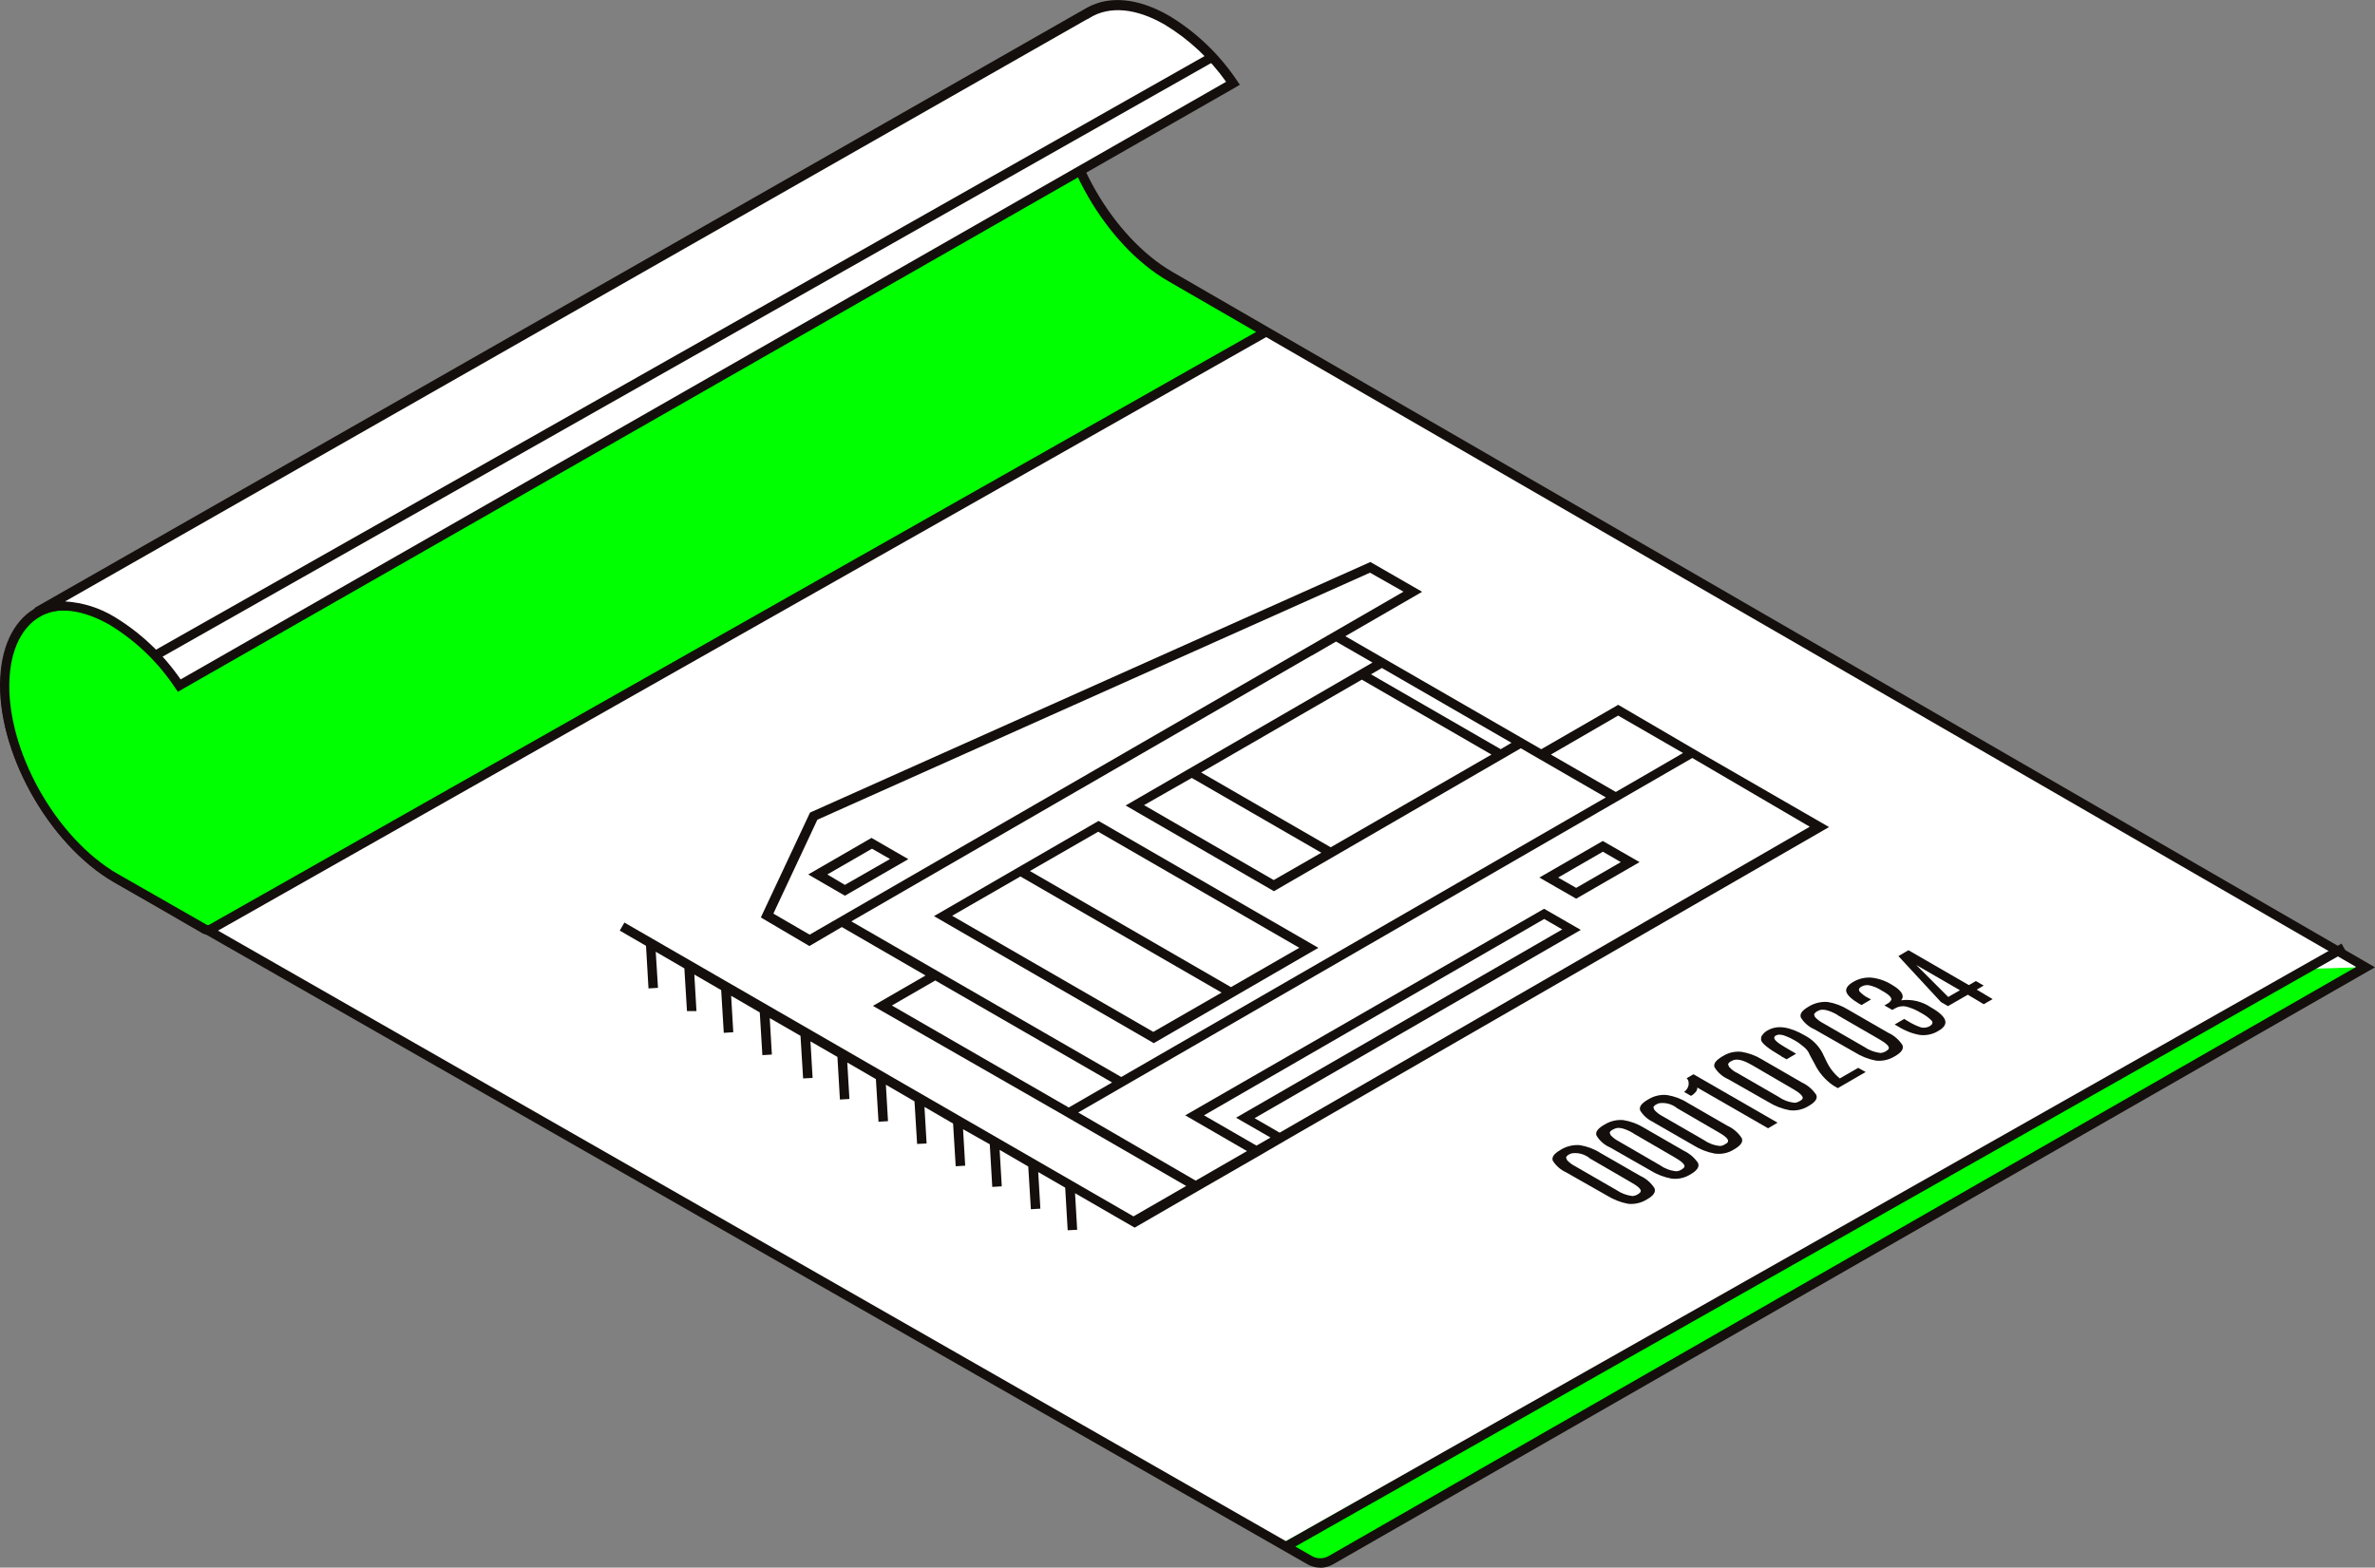 <?xml version="1.0" encoding="UTF-8"?>
<svg xmlns="http://www.w3.org/2000/svg" id="Livello_2" data-name="Livello 2" viewBox="0 0 200 132.05">
  <rect x="0" y="0" width="200" height="132.05" fill="#808080" stroke="none"/>
  <defs>
    <style>
      .cls-1 {
        fill: lime;
      }

      .cls-2 {
        fill: #fff;
      }

      .cls-3 {
        fill: #140f0c;
      }
    </style>
  </defs>
  <g id="Livello_1-2" data-name="Livello 1">
    <path class="cls-2" d="M98.55,23.26c-5.16-2.98-9.33-10.21-9.33-16.16,0-2.9,1-4.95,2.61-5.95L16.02,48.48l-2.8,1.77-3.45,2.17c-4.77-3.08-9-.97-9.32,4.7-.34,6.07,3.96,13.75,9.32,16.85l100.52,57.45c.27,.16,.58,.24,.89,.24s.62-.08,.89-.24l87.13-49.97L98.55,23.26Z"></path>
    <path class="cls-1" d="M194.66,81.61c0-.35-86.53,48.3-86.53,48.3,.33,.19,0,0,2.34,1.52,.27,.16,.58,.25,.89,.25s.62-.09,.89-.25l87.13-49.97-4.73,.14Z"></path>
    <path class="cls-3" d="M111.17,132.05c-.38,0-.75-.1-1.08-.29L9.53,74.25C4.03,71.04-.33,63.19,.02,57.04c.16-2.87,1.29-4.99,3.21-5.95,1.92-.96,4.16-.65,6.52,.8l3.21-2.05,2.79-1.77L91.98,.52l.3,.74-.26,.21c-1.6,.98-2.41,2.98-2.41,5.62,0,5.82,4.1,12.91,9.13,15.82l101.26,58.57-87.74,50.29c-.33,.19-.71,.29-1.09,.29ZM5.53,51.33c-.68,0-1.36,.15-1.97,.46-1.6,.8-2.61,2.71-2.75,5.3-.33,5.89,3.84,13.44,9.12,16.48l100.56,57.51c.21,.12,.45,.18,.69,.18s.48-.06,.69-.18l86.54-49.63L98.33,23.6c-5.26-3.03-9.52-10.43-9.52-16.51-.04-1.47,.28-2.92,.92-4.24L16.19,48.78l-2.8,1.76-1.73,1.09q-1.94,1.22-2.16,1.08c-1.17-.83-2.54-1.3-3.97-1.37Z"></path>
    <path class="cls-1" d="M106.58,27.96l-8.02-4.64c-5.16-2.98-9.33-10.21-9.33-16.16-.04-1.39,.25-2.76,.86-4.01l-.8-.43L15.99,48.46l-2.8,1.77-6.23,.96c-3.54-.86-6.3,1.4-6.55,5.94-.34,6.07,3.96,13.75,9.32,16.85l7.49,4.29c.09,.05,.19,.07,.29,.07s.2-.03,.29-.07L106.58,27.96Z"></path>
    <path class="cls-3" d="M17.51,78.73c-.17,0-.34-.04-.49-.13l-4.32-2.5-3.13-1.79C4.07,71.1-.29,63.26,.06,57.1c.14-2.47,1.03-4.44,2.5-5.53,.64-.46,1.37-.77,2.14-.91,.77-.14,1.56-.1,2.32,.1l6.06-.91,2.73-1.73L89.25,2.3l1.34,.71-.18,.35c-.57,1.19-.85,2.49-.8,3.81,0,5.82,4.1,12.91,9.13,15.82l8.64,4.98-.6,.34L17.99,78.6c-.15,.08-.31,.13-.48,.13ZM5.52,51.4c-.91-.02-1.8,.26-2.54,.8-1.28,.95-2.06,2.7-2.18,4.94-.33,5.89,3.84,13.43,9.12,16.48l3.12,1.78,4.37,2.5s.06,.02,.1,.02,.07,0,.1-.02L105.78,27.96l-7.42-4.29c-5.26-3.03-9.52-10.43-9.52-16.51-.03-1.31,.22-2.61,.73-3.82l-.26-.14L16.21,48.82l-2.95,1.81-6.29,.95h-.08c-.45-.12-.9-.18-1.36-.19Z"></path>
    <path class="cls-2" d="M103.82,7.06c-1.44-2.15-3.33-3.96-5.53-5.31-2.64-1.52-5.01-1.6-6.71-.58L3.16,51.61c1.66-.8,3.9-.66,6.35,.76,2.25,1.38,4.16,3.23,5.62,5.43L103.82,7.06Z"></path>
    <path class="cls-3" d="M14.98,58.27l-.21-.3c-1.42-2.15-3.29-3.96-5.49-5.31-2.25-1.3-4.37-1.6-5.99-.75l-.38-.7L91.55,.64c1.89-1.04,4.32-.8,6.91,.69,2.28,1.38,4.23,3.25,5.71,5.46l.24,.35-.37,.22L14.98,58.27Zm-9.51-7.61c1.49,.09,2.93,.54,4.2,1.32,2.2,1.34,4.08,3.13,5.54,5.25L103.25,6.89c-1.37-1.94-3.13-3.58-5.16-4.81-2.41-1.4-4.65-1.6-6.3-.59l-.19,.12h-.04L5.48,50.66Z"></path>
    <path class="cls-3" d="M197.17,79.49l-89.04,50.42,.39,.68,89.05-50.42-.39-.69Z"></path>
    <path class="cls-3" d="M101.92,4.45L12.88,54.87l.39,.68L102.31,5.13l-.39-.68Z"></path>
    <path class="cls-3" d="M131.88,98.75c-.46-.21-.85-.55-1.12-.98-.11-.3,.11-.6,.67-.92,.48-.3,1.04-.43,1.6-.39,.61,.1,1.19,.31,1.71,.64l3.39,1.95c.49,.22,.9,.58,1.19,1.03,.14,.31-.06,.63-.63,.95-.48,.3-1.04,.43-1.6,.37-.63-.12-1.23-.36-1.78-.7l-3.43-1.95Zm1.98-1.2c-.22-.17-.47-.29-.73-.36-.27-.07-.54-.08-.82-.03l-.21,.1c-.08,.05-.15,.11-.2,.18-.04,.06,0,.16,.07,.29,.19,.21,.43,.38,.68,.51l3.45,1.99c.41,.28,.88,.46,1.37,.52,.14-.01,.27-.05,.39-.11l.22-.15s.08-.09,.09-.14c.04-.18-.26-.45-.89-.8l-3.43-1.99Z"></path>
    <path class="cls-3" d="M135.55,96.64c-.46-.21-.85-.55-1.11-.99-.11-.29,.1-.59,.66-.91,.48-.3,1.04-.44,1.6-.39,.61,.1,1.19,.31,1.71,.63l3.38,1.95c.48,.23,.9,.58,1.2,1.03,.14,.31-.06,.63-.63,.96-.48,.3-1.04,.43-1.6,.36-.63-.12-1.24-.35-1.78-.69l-3.42-1.95Zm1.98-1.19c-.69-.4-1.2-.53-1.54-.38-.07,.03-.14,.06-.21,.1-.08,.04-.15,.1-.2,.17-.05,.07,0,.16,.06,.29,.2,.21,.43,.38,.68,.51l3.45,2c.41,.29,.88,.47,1.38,.52,.14,0,.27-.04,.39-.11,.08-.04,.16-.09,.22-.15,.02-.01,.04-.04,.06-.06,.01-.02,.03-.05,.03-.08,.04-.18-.26-.45-.88-.8l-3.44-2Z"></path>
    <path class="cls-3" d="M139.23,94.52c-.46-.21-.85-.55-1.11-.98-.11-.3,.1-.6,.66-.92,.48-.3,1.04-.44,1.6-.38,.61,.1,1.19,.31,1.71,.64l3.38,1.95c.49,.22,.9,.58,1.2,1.03,.14,.31-.06,.62-.63,.95-.49,.32-1.07,.44-1.65,.36-.63-.12-1.23-.35-1.77-.69l-3.39-1.95Zm1.98-1.19c-.21-.17-.46-.29-.73-.36-.27-.07-.54-.08-.81-.03l-.21,.1c-.08,.04-.15,.1-.2,.17-.05,.07,0,.17,.07,.3,.19,.21,.42,.38,.67,.51l3.45,1.99c.41,.29,.88,.47,1.38,.52,.13,0,.27-.04,.38-.11,.08-.04,.16-.09,.23-.14,.04-.04,.07-.09,.08-.15,.04-.18-.25-.45-.88-.8l-3.44-2Z"></path>
    <path class="cls-3" d="M142.02,90.83l.59-.34,7.08,4.08-.8,.47-5.96-3.43c0,.07,0,.13-.03,.2-.02,.06-.06,.12-.1,.17-.11,.13-.25,.25-.4,.33l-.58-.33c.18-.13,.31-.32,.37-.54,.02-.11,.02-.22,0-.33s-.08-.21-.15-.29Z"></path>
    <path class="cls-3" d="M145.5,90.89c-.46-.21-.85-.55-1.12-.99-.11-.29,.11-.59,.67-.92,.48-.31,1.04-.44,1.6-.38,.61,.1,1.19,.31,1.71,.63l3.39,1.96c.48,.22,.89,.58,1.19,1.02,.15,.31-.06,.62-.63,.95-.48,.3-1.04,.43-1.61,.36-.63-.12-1.23-.35-1.78-.69l-3.43-1.95Zm2-1.19c-.69-.4-1.2-.53-1.55-.39l-.21,.1c-.08,.04-.14,.1-.19,.17-.05,.06,0,.16,.06,.29,.19,.21,.42,.39,.68,.51l3.45,1.99c.41,.29,.88,.47,1.38,.52,.13,0,.27-.05,.38-.11,.08-.04,.15-.09,.22-.14,.05-.04,.08-.09,.09-.15,0-.18-.26-.45-.89-.8l-3.43-2Z"></path>
    <path class="cls-3" d="M149.99,88.96c-1.1-.64-1.67-1.1-1.69-1.38,0-.1,0-.2,.04-.29,.13-.23,.33-.41,.56-.52,.8-.44,1.81-.29,3.12,.47,.6,.32,1.09,.81,1.42,1.4,.12,.24,.24,.48,.35,.72,.26,.57,.65,1.08,1.14,1.48l1.55-.89,.63,.35-2.35,1.36-.39-.23c-.67-.46-1.21-1.09-1.56-1.82l-.24-.44c-.16-.3-.25-.46-.26-.51-.11-.19-.26-.36-.44-.5-.23-.2-.48-.38-.75-.53-.24-.14-.49-.26-.75-.36-.16-.07-.33-.11-.51-.12-.1,0-.21,.02-.3,.07-.06,.03-.12,.07-.14,.14-.08,.18,.22,.46,.91,.86l.92,.54-.8,.47-.45-.25Z"></path>
    <path class="cls-3" d="M152.76,86.69c-.46-.21-.85-.55-1.11-.98-.11-.3,.1-.6,.66-.92,.48-.3,1.04-.43,1.6-.39,.61,.1,1.19,.32,1.71,.64l3.38,1.95c.49,.22,.9,.58,1.2,1.03,.14,.31-.06,.63-.63,.95-.48,.3-1.04,.43-1.6,.37-.63-.12-1.24-.36-1.78-.7l-3.42-1.95Zm1.98-1.2c-.69-.39-1.2-.52-1.54-.39l-.22,.11c-.07,.05-.14,.11-.19,.18-.05,.06,0,.16,.06,.29,.2,.21,.43,.38,.68,.51l3.45,1.99c.41,.28,.88,.46,1.38,.52,.13-.01,.27-.05,.39-.11,.08-.05,.15-.1,.22-.15,.02-.02,.04-.04,.06-.06,.01-.03,.02-.05,.03-.08,.04-.18-.26-.45-.88-.8l-3.44-1.99Z"></path>
    <path class="cls-3" d="M160.1,84.26c.88-.12,1.78,.1,2.51,.6,.69,.39,1.08,.75,1.19,1.08,.1,.33-.09,.63-.59,.91-.46,.28-1,.39-1.53,.33-.64-.11-1.26-.35-1.81-.7l-.32-.18,.8-.47,.32,.19c.35,.22,.73,.4,1.12,.53,.24,.05,.5,.01,.71-.11,.23-.14,.29-.29,.18-.45-.27-.28-.6-.51-.95-.69-.39-.24-.8-.41-1.24-.52-.31-.06-.63,0-.91,.16l-.23,.13-.66-.38,.22-.13c.15-.07,.27-.18,.35-.32,.08-.19-.19-.47-.8-.8-.33-.22-.7-.37-1.08-.45-.22-.03-.45,.01-.65,.13-.18,.1-.23,.22-.15,.38,.23,.25,.5,.45,.8,.59l.18,.1-.8,.47-.18-.1c-.63-.37-.99-.7-1.09-.99-.1-.29,.1-.59,.59-.87,.46-.27,.99-.39,1.52-.35,.62,.07,1.21,.28,1.73,.61,.79,.46,1.08,.91,.78,1.28Z"></path>
    <path class="cls-3" d="M159.86,80.54l.85-.5,5.09,2.94,.59-.34,.66,.38-.59,.34,1.34,.8-.75,.43-1.34-.8-1.67,.96-.59-.34-3.59-3.88Zm5.18,2.87l-3.68-2.13,2.7,2.7,.99-.57Z"></path>
    <path class="cls-3" d="M111.02,79.84l-18.51-10.69-13.86,8.02,18.51,10.7,13.86-8.03Zm-1.61,0l-5.75,3.31-16.93-9.78,5.75-3.31,16.94,9.78Zm-23.48-6.01l16.94,9.78-5.75,3.31-16.94-9.78,5.75-3.31Z"></path>
    <path class="cls-3" d="M153.98,69.64l-10.68-6.16-7.03-4.11-6.48,3.74-16.5-9.52,6.47-3.74-4.36-2.51-47.06,21.05-.13,.06-4.14,8.83,4.09,2.41,2.73-1.6,7.05,4.08-4.43,2.56,15.7,9,10.68,6.17-4.44,2.56-42.87-24.75-.39,.68,2.21,1.28,.21,3.59,.8-.05-.19-3.04,2.41,1.4,.22,3.6h.8l-.18-3.08,2.26,1.31,.22,3.6,.8-.05-.18-3.07,2.41,1.4,.22,3.6,.8-.05-.18-3.07,2.59,1.49,.22,3.59,.8-.04-.18-3.08,2.27,1.31,.21,3.59,.8-.05-.18-3.07,2.41,1.4,.22,3.59,.8-.05-.18-3.07,2.41,1.4,.22,3.59,.8-.04-.18-3.08,2.41,1.4,.22,3.6,.8-.05-.18-3.07,2.25,1.27,.21,3.59,.8-.05-.18-3.07,2.41,1.4,.22,3.6,.8-.05-.18-3.08,2.27,1.31,.21,3.59,.8-.04-.18-3.08,5.02,2.9,5.22-3.02,5.12-2.95,2.75-1.6,45.38-26.17Zm-17.71-9.36l5.46,3.15-2.41,1.4-3.25,1.88-5.47-3.15,5.66-3.28Zm-35.91,5.25l10.91,6.3-4.01,2.3-10.92-6.31,4.02-2.29Zm11.7,5.84l-10.91-6.3,13.53-7.82,10.92,6.31-13.54,7.81Zm14.32-8.26l-10.93-6.31,.92-.53,10.91,6.3-.91,.54Zm-61.25,13.84l3.7-7.9,46.54-20.81,2.82,1.6-50.01,28.89-3.05-1.77Zm45.38-21.75l2-1.16,3.07,1.77-20.79,12.04,12.49,7.22,20.79-12.04,.91,.53,6.25,3.61-22.11,12.76-18.7,10.79-4.34-2.5-18.39-10.61,38.8-22.41Zm-35.39,29.49l3.64-2.1,14.89,8.59-.1,.06-3.55,2.05-14.89-8.59Zm25.57,14.76l-9.89-5.74,27.35-15.79,17.88-10.33,6.48-3.74,9.89,5.79-44.64,25.77-2.11-1.22,27.47-15.86-3.09-1.78-30.22,17.4,5.2,3.01-4.32,2.49Zm5.12-2.95l-4.42-2.55,28.65-16.54,1.52,.88-27.47,15.86,2.9,1.67-.43,.25-.75,.43Z"></path>
    <path class="cls-3" d="M138.07,72.62l-3.1-1.78-5.34,3.08,3.1,1.78,5.34-3.08Zm-3.1-.88l1.52,.88-3.76,2.17-1.52-.87,3.76-2.17Z"></path>
    <path class="cls-3" d="M68.06,73.66l3.09,1.79,5.34-3.08-3.1-1.79-5.33,3.08Zm3.09,.88l-1.48-.88,3.76-2.17,1.52,.87-3.79,2.17Z"></path>
  </g>
</svg>

